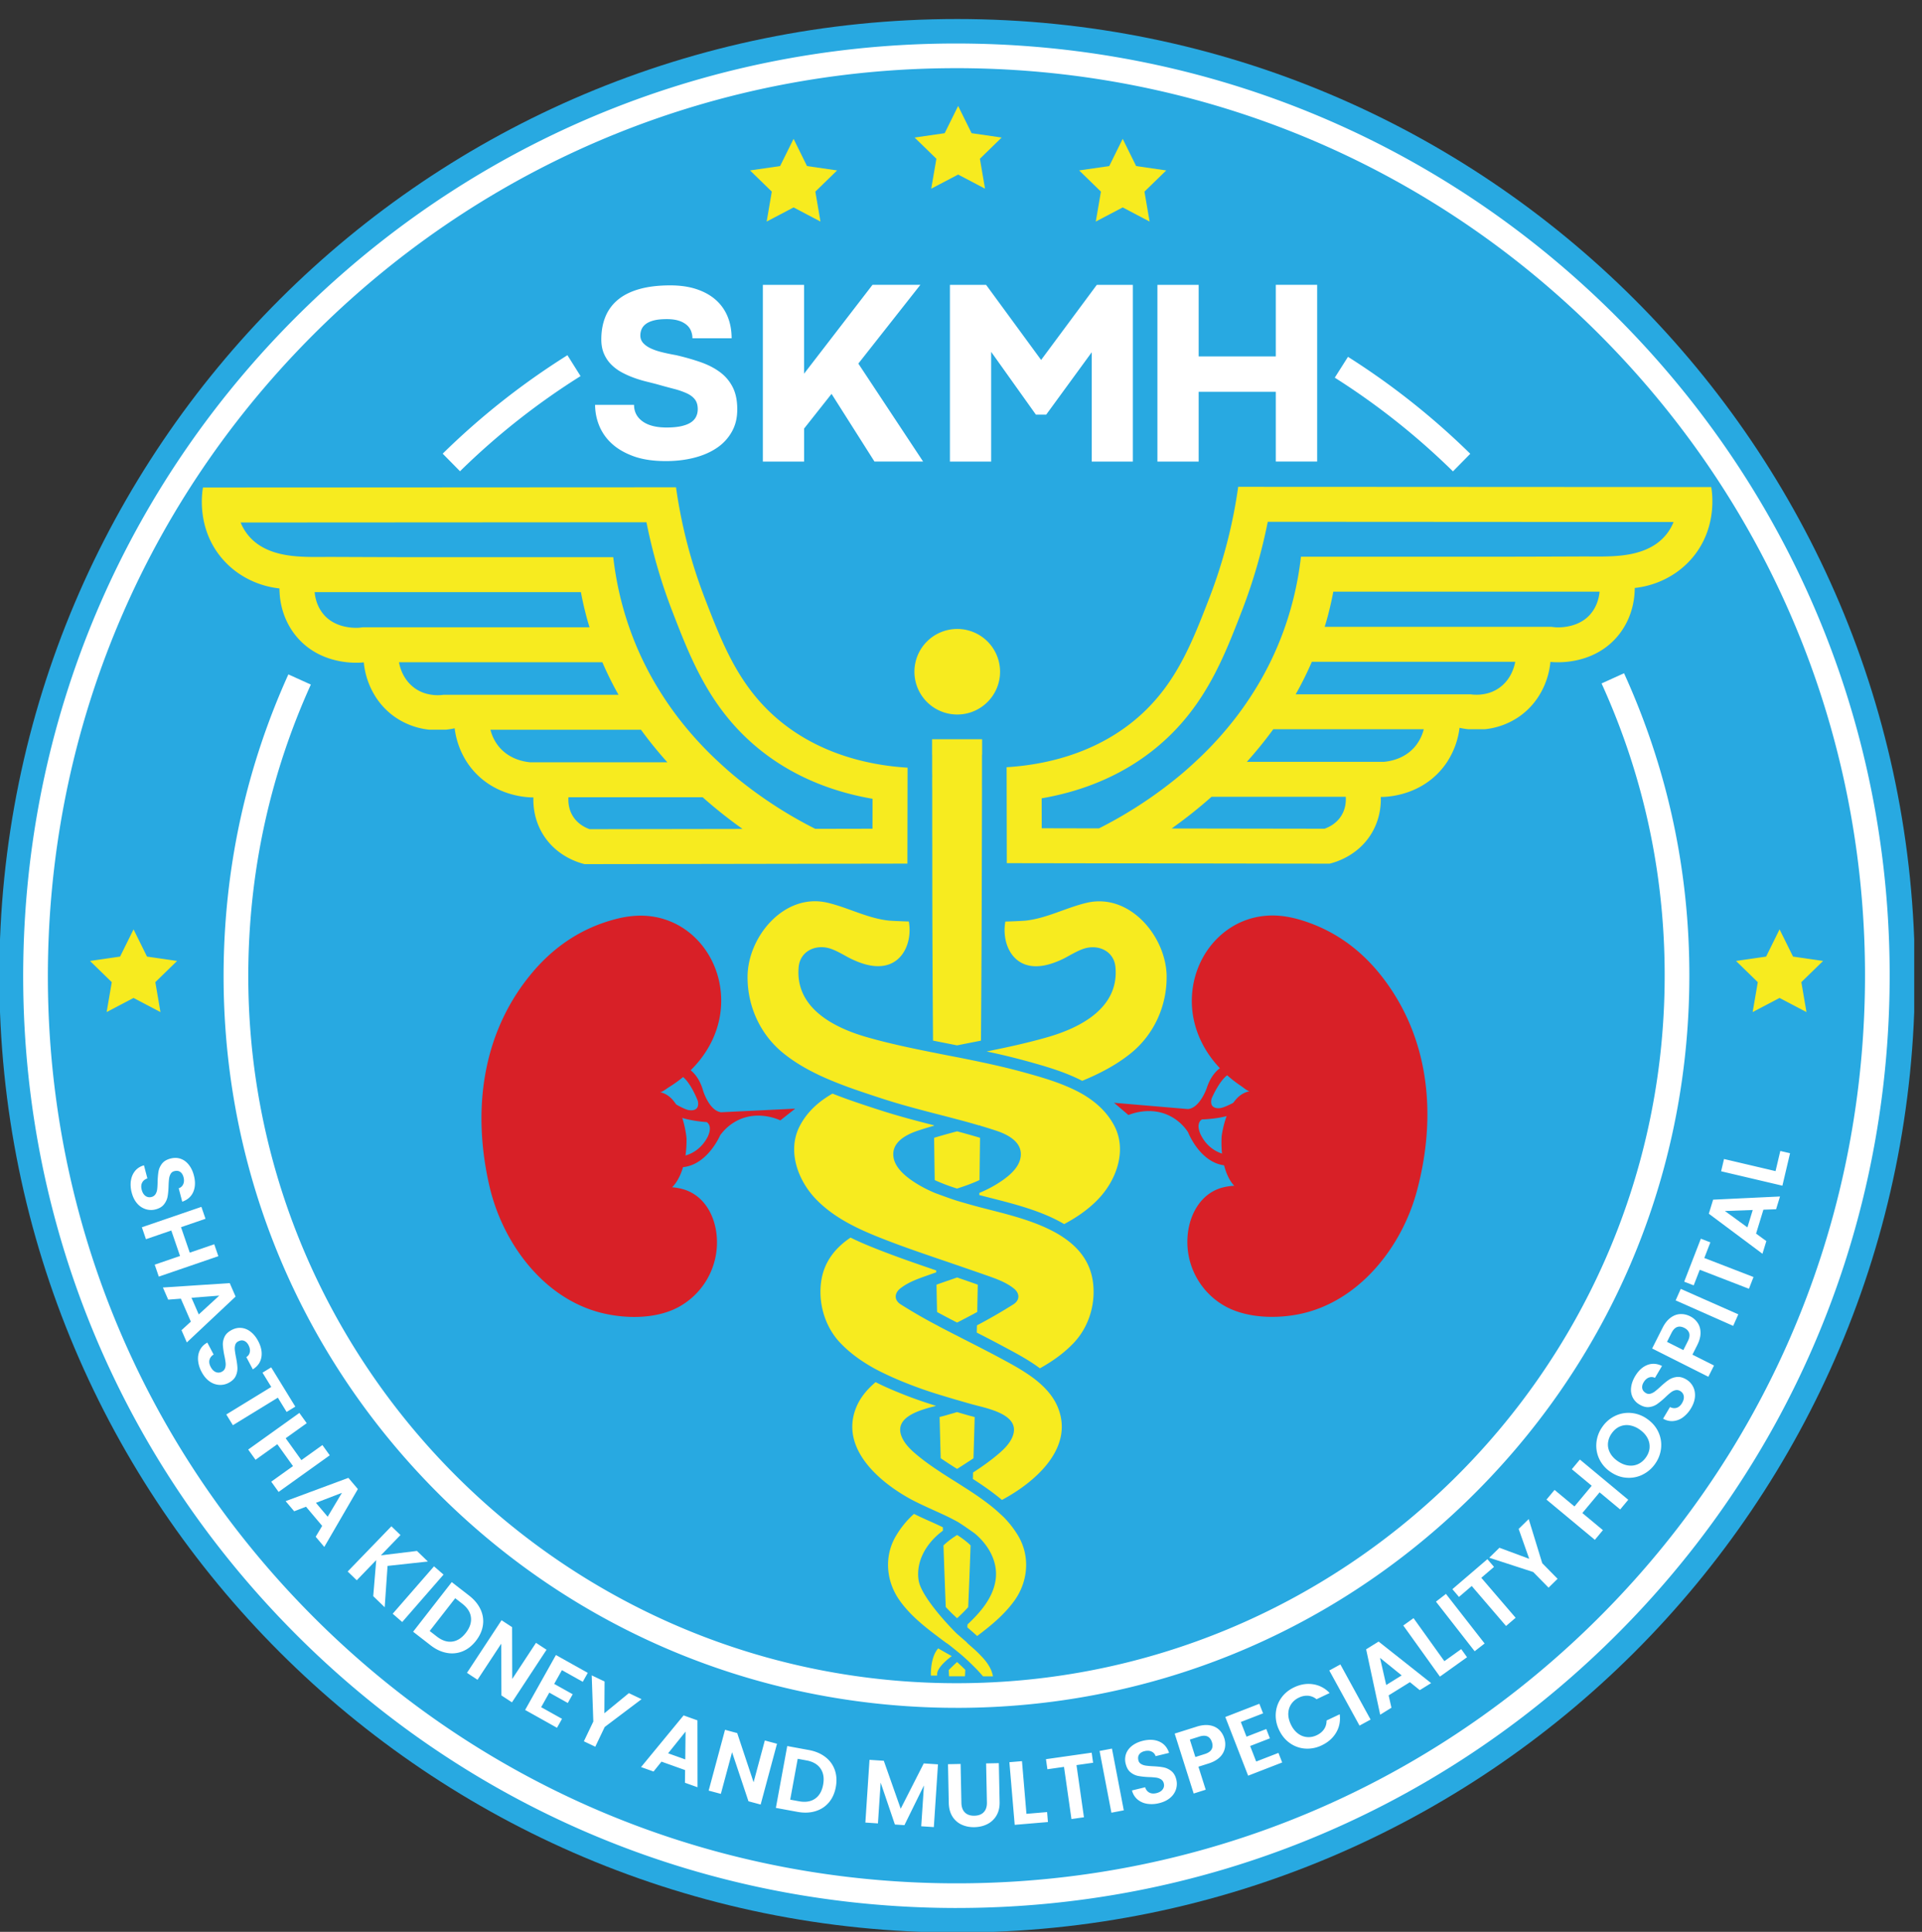 <svg xmlns="http://www.w3.org/2000/svg" width="195" height="196" fill="none"><rect width="100%" height="100%" fill="#333333" stroke="none"/><g clip-path="url(#a)"><path fill="#28A9E1" d="M97.105 196.067c53.668 0 97.174-43.459 97.174-97.069S150.773 1.93 97.105 1.93C43.438 1.93-.068 45.389-.068 98.998c0 53.61 43.506 97.069 97.173 97.069Z"/><path fill="#fff" d="M97.083 193.579c-.586 0-1.17-.006-1.758-.016-25.287-.456-48.883-10.722-66.439-28.907-17.558-18.185-26.974-42.11-26.518-67.37.457-25.26 10.734-48.83 28.939-66.367C49.51 13.38 73.475 3.974 98.747 4.429c25.288.457 48.884 10.723 66.44 28.908 17.558 18.185 26.974 42.11 26.517 67.368-.456 25.26-10.734 48.83-28.938 66.367-17.78 17.131-41.049 26.505-65.685 26.505l.002.002ZM96.992 6.917c-23.986 0-46.636 9.125-63.947 25.802C15.323 49.794 5.317 72.741 4.872 97.332c-.444 24.592 8.723 47.884 25.817 65.588 17.093 17.702 40.064 27.698 64.682 28.142 24.614.44 47.935-8.714 65.659-25.788 17.722-17.075 27.728-40.022 28.173-64.613.444-24.592-8.724-47.883-25.817-65.588-17.093-17.702-40.064-27.698-64.683-28.142a96.966 96.966 0 0 0-1.711-.016v.002Z"/><path fill="#D82027" d="M126.804 110.713c-.192.03-.722-.42-.867-.517a12.534 12.534 0 0 1-1.976-1.619c-1.795-1.8-2.953-4.15-3.037-6.711-.172-5.156 3.928-9.603 9.275-8.912.596.077 1.184.21 1.758.381 3.332 1.002 6.06 2.951 8.218 5.707 4.93 6.299 5.601 14.265 3.574 21.808-1.515 5.639-5.799 11.128-11.726 12.434-2.507.553-5.753.482-8.026-.935a7.473 7.473 0 0 1-3.488-7.159c.227-2.104 1.391-4.157 3.555-4.714a5.79 5.79 0 0 1 1.164-.171s-1.465-1.294-1.287-5.006c0 0 .489-4.205 2.867-4.588l-.004.002Z"/><path fill="#D82027" d="M114.489 113.127c.328-.133 2.26-.886 4.205.093a4.832 4.832 0 0 1 1.843 1.651s1.395 3.644 4.428 3.375l-.225-1.058s-1.865-.034-2.883-1.996c0 0-.629-1.146.083-1.619 0 0 3.409-.072 4.049-1.223l.372-1.154s-1.859 1.128-2.536 1.223c0 0-1.194.222-.901-.961 0 0 1.044-2.467 2.075-2.582l-.661-.821s-1.277.381-1.907 2.341c0 0-.685 2.013-1.904 2.126-2.499-.212-5.001-.424-7.501-.638l1.463 1.243ZM66.952 110.805c.192.039.735-.393.885-.484.727-.444 1.41-.965 2.035-1.546 1.859-1.734 3.1-4.041 3.277-6.599.36-5.145-3.578-9.737-8.945-9.24-.598.054-1.19.165-1.77.318-3.367.88-6.164 2.73-8.42 5.408-5.156 6.118-6.113 14.053-4.361 21.665 1.31 5.69 5.39 11.33 11.27 12.85 2.485.641 5.73.69 8.056-.644a7.471 7.471 0 0 0 3.744-7.029c-.151-2.109-1.239-4.202-3.38-4.838a5.895 5.895 0 0 0-1.157-.212s1.512-1.24 1.468-4.958c0 0-.338-4.218-2.7-4.689l-.002-.002Z"/><path fill="#D82027" d="M79.169 113.668c-.321-.145-2.227-.967-4.207-.059a4.867 4.867 0 0 0-1.902 1.583s-1.525 3.591-4.546 3.213l.263-1.047s1.865.034 2.954-1.892c0 0 .669-1.122-.024-1.62 0 0-3.403-.196-4.003-1.369l-.332-1.167s1.817 1.195 2.492 1.314c0 0 1.184.265.935-.928 0 0-.956-2.503-1.98-2.656l.691-.798s1.263.428 1.823 2.41c0 0 .612 2.037 1.826 2.194l7.52-.365c-.504.396-1.007.793-1.508 1.189l-.002-.002Z"/><path fill="#fff" d="M13.283 119.783c.057-.383.198-.71.423-.985.224-.272.525-.462.9-.567l.348 1.326c-.248.085-.426.226-.531.428-.105.2-.12.442-.046.725.076.289.204.496.385.626a.699.699 0 0 0 .609.105.66.66 0 0 0 .408-.287c.089-.143.145-.307.168-.493.024-.185.038-.436.044-.752.012-.432.044-.788.093-1.068.049-.281.168-.541.354-.783.186-.241.473-.412.863-.515.365-.095.709-.089 1.028.024.32.111.594.313.826.606.23.292.403.65.514 1.075.168.636.147 1.193-.057 1.674-.206.478-.58.811-1.123.997l-.358-1.361a.72.72 0 0 0 .455-.407c.095-.204.105-.446.032-.723-.063-.242-.176-.418-.337-.531-.162-.113-.36-.137-.597-.074a.566.566 0 0 0-.367.27c-.081.137-.134.297-.16.476-.026.18-.044.428-.055.747-.012.432-.044.79-.097 1.074-.05.285-.171.549-.36.793-.187.245-.472.418-.856.517a1.804 1.804 0 0 1-.988-.016 1.893 1.893 0 0 1-.875-.573c-.255-.287-.443-.656-.562-1.11a3.039 3.039 0 0 1-.085-1.222l.004.004ZM22.152 127.449l-6.04 2.071-.416-1.211 2.57-.882-.887-2.584-2.57.882-.416-1.211 6.04-2.069.416 1.209-2.484.852.887 2.584 2.484-.852.416 1.209v.002ZM19.363 134.088l-1.014-2.33-1.283.099-.538-1.231 6.78-.446.594 1.366-4.947 4.653-.54-1.241.948-.87Zm.8-.727 2.082-1.912-2.817.218.738 1.692-.002.002ZM20.096 138.023c-.03-.385.033-.739.19-1.054.158-.316.406-.567.75-.754l.638 1.213a.879.879 0 0 0-.42.537c-.056.218-.016.458.12.716.139.265.31.438.517.523a.698.698 0 0 0 .616-.034.646.646 0 0 0 .331-.372c.055-.159.071-.331.053-.519a7.427 7.427 0 0 0-.127-.742 7.856 7.856 0 0 1-.152-1.062c-.016-.285.04-.565.168-.842.127-.276.367-.508.723-.696.336-.176.671-.246 1.006-.208.336.036.651.171.942.404.291.232.54.543.744.93.307.581.414 1.131.323 1.643-.09.513-.382.921-.869 1.225l-.657-1.245a.733.733 0 0 0 .352-.501c.046-.22.002-.456-.131-.71-.117-.222-.267-.367-.449-.44-.184-.073-.382-.053-.598.06a.572.572 0 0 0-.297.348 1.255 1.255 0 0 0-.046.498c.016.182.054.428.115.739.085.424.135.779.15 1.068a1.83 1.83 0 0 1-.17.854c-.128.28-.368.512-.718.696a1.812 1.812 0 0 1-.966.208 1.883 1.883 0 0 1-.982-.361c-.313-.222-.578-.539-.798-.955a2.998 2.998 0 0 1-.358-1.169v.002ZM29.96 142.713l-.88.539-.89-1.449-4.562 2.795-.669-1.09 4.563-2.793-.89-1.449.882-.539 2.449 3.988-.002-.002ZM33.456 147.651l-5.19 3.714-.746-1.039 2.208-1.581-1.592-2.22-2.209 1.58-.745-1.039 5.19-3.714.747 1.039-2.134 1.528 1.592 2.22 2.134-1.528.745 1.04ZM32.684 154.808l-1.638-1.942-1.2.463-.867-1.028 6.367-2.363.962 1.138-3.407 5.872-.873-1.034.659-1.104-.002-.002Zm.56-.924 1.447-2.427-2.637 1.016 1.192 1.411h-.002ZM37.867 161.939l.305-3.656-1.976 2.045-.922-.888 4.436-4.588.921.888-1.988 2.057 3.66-.444 1.11 1.073-4.093.446-.29 4.193-1.163-1.124v-.002ZM44.999 159.754l-4.191 4.81-.966-.84 4.19-4.81.967.84ZM48.753 163.279c.24.519.322 1.054.243 1.607-.08.553-.316 1.08-.708 1.586-.394.505-.846.862-1.36 1.068a2.83 2.83 0 0 1-1.614.153c-.564-.104-1.11-.363-1.639-.775l-1.762-1.368 3.92-5.034 1.762 1.368c.53.412.916.876 1.156 1.397l.002-.002Zm-2.88 3.272c.514-.065.975-.359 1.383-.882.408-.525.584-1.046.525-1.566-.058-.521-.351-.988-.88-1.397l-.716-.555-2.59 3.324.715.555c.53.412 1.05.586 1.564.521ZM51.943 172.715l-1.071-.702-.02-5.248-2.405 3.659-1.071-.702 3.51-5.339 1.07.702.015 5.256 2.409-3.665 1.07.702-3.51 5.339.003-.002ZM57.01 169.448l-.782 1.395 1.876 1.05-.497.886-1.876-1.05-.826 1.476 2.116 1.182-.51.909-3.233-1.809 3.124-5.573 3.233 1.809-.509.908-2.115-1.183ZM65.094 172.391l-3.742 2.822-.958 2.004-1.156-.551.958-2.004-.162-4.685 1.304.623-.02 3.222 2.487-2.043 1.287.614.002-.002ZM69.507 179.586l-2.395-.856-.806 1.003-1.267-.452 4.316-5.242 1.405.503.008 6.786-1.275-.456.014-1.286Zm.018-1.08.03-2.824-1.77 2.202 1.74.622ZM77.173 183.082l-1.236-.331-1.663-4.978L73.136 182l-1.237-.331 1.66-6.169 1.236.333 1.661 4.988 1.14-4.237 1.236.331-1.659 6.169v-.002ZM83.736 178.259c.453.349.772.787.958 1.314.186.527.22 1.104.105 1.734-.115.629-.354 1.154-.713 1.574-.36.42-.813.713-1.362.878-.548.166-1.152.188-1.813.067l-2.194-.404 1.154-6.274 2.194.404c.659.121 1.217.357 1.67.707h.001Zm-1.043 4.23c.427-.292.7-.767.819-1.419.12-.654.034-1.197-.259-1.631-.293-.434-.768-.712-1.428-.833l-.892-.164-.761 4.144.89.164c.66.121 1.203.034 1.63-.259l.002-.002ZM95.164 179.007l-.42 6.364-1.28-.084.276-4.14-1.98 4.027-.968-.065-1.443-4.253-.275 4.14-1.277-.085.42-6.364 1.451.095 1.714 4.866 2.34-4.598 1.442.095v.002ZM97.46 178.962l.08 3.946c.009.432.13.761.36.985.23.224.55.331.958.323.414-.008.732-.129.954-.364.222-.234.327-.565.317-.997l-.081-3.946 1.29-.026.08 3.938c.012.543-.097 1.003-.323 1.383a2.227 2.227 0 0 1-.923.864c-.39.197-.825.3-1.308.31-.475.01-.91-.076-1.3-.256a2.15 2.15 0 0 1-.935-.826c-.232-.369-.355-.825-.368-1.368l-.08-3.938 1.28-.026-.001-.002ZM104.14 184.025l2.095-.178.085 1.011-3.372.285-.538-6.356 1.277-.107.453 5.345ZM110.757 177.82l.145 1.022-1.685.24.756 5.292-1.267.18-.756-5.292-1.685.24-.146-1.022 4.638-.66ZM112.815 177.406l1.201 6.264-1.257.24-1.2-6.264 1.256-.24ZM116.379 183.003a1.983 1.983 0 0 1-.978-.44 1.743 1.743 0 0 1-.552-.911l1.334-.323c.079.251.218.43.418.537.198.109.441.127.726.059.291-.071.501-.196.632-.376a.7.7 0 0 0 .116-.607.65.65 0 0 0-.279-.412 1.253 1.253 0 0 0-.491-.178 7.309 7.309 0 0 0-.754-.056 7.596 7.596 0 0 1-1.067-.113 1.763 1.763 0 0 1-.776-.366c-.238-.189-.404-.48-.499-.869a1.728 1.728 0 0 1 .042-1.026c.118-.317.326-.587.621-.813.297-.226.658-.39 1.085-.495.64-.155 1.198-.127 1.673.087.475.214.802.593.98 1.14l-1.368.333a.74.74 0 0 0-.4-.462c-.202-.099-.443-.113-.722-.046-.242.058-.422.169-.537.329-.115.159-.143.357-.085.595a.575.575 0 0 0 .265.374c.137.082.295.139.473.167.18.028.428.051.745.067.431.02.79.058 1.073.115.283.056.546.182.788.373.241.192.409.481.504.866.08.331.07.66-.033.985a1.872 1.872 0 0 1-.59.864c-.291.25-.665.43-1.121.541a3.072 3.072 0 0 1-1.223.063v-.002ZM124.274 177.35a1.78 1.78 0 0 1-.505.917c-.273.278-.661.496-1.16.654l-1.021.323.74 2.335-1.221.386-1.927-6.08 2.241-.708c.47-.15.897-.194 1.281-.138.382.059.703.202.958.434.256.232.44.529.555.888.103.325.124.654.059.987v.002Zm-1.352.136c.113-.206.127-.448.038-.727-.187-.591-.612-.783-1.275-.573l-.968.307.56 1.768.968-.307c.338-.107.562-.262.677-.468ZM125.889 174.706l.579 1.492 2.005-.777.368.945-2.005.777.612 1.576 2.26-.876.378.971-3.454 1.34-2.316-5.954 3.454-1.341.378.971-2.259.876ZM129.438 173.816a3.047 3.047 0 0 1 .552-1.546c.325-.46.762-.822 1.314-1.082.644-.305 1.287-.408 1.929-.307a2.873 2.873 0 0 1 1.667.888l-1.329.63a1.534 1.534 0 0 0-.853-.355 1.806 1.806 0 0 0-.929.188 1.88 1.88 0 0 0-.785.66c-.187.28-.284.599-.297.954-.01.356.077.725.259 1.111.18.379.412.68.695.9.283.22.592.347.93.379.335.033.673-.03 1.008-.189.313-.15.558-.35.732-.604.173-.254.26-.549.26-.888l1.332-.63c.087.68-.032 1.298-.36 1.855-.327.555-.814.987-1.465 1.296a3.313 3.313 0 0 1-1.671.331 3.04 3.04 0 0 1-1.546-.547c-.469-.325-.836-.769-1.105-1.336a3.358 3.358 0 0 1-.34-1.706l.002-.002ZM135.989 168.867l3.067 5.594-1.123.613-3.068-5.593 1.124-.614ZM143.045 170.667l-2.158 1.34.285 1.253-1.142.709-1.426-6.635 1.267-.787 5.326 4.215-1.15.714-1-.809h-.002Zm-.837-.687-2.194-1.778.626 2.753 1.57-.975h-.002ZM146.54 168.536l1.711-1.223.59.823-2.752 1.968-3.716-5.187 1.041-.745 3.124 4.362.002.002ZM146.7 161.711l3.924 5.032-1.01.787-3.925-5.032 1.011-.785v-.002ZM150.906 158.188l.673.783-1.291 1.106 3.483 4.057-.972.834-3.483-4.058-1.292 1.107-.672-.784 3.554-3.045ZM155.097 154.117l1.374 4.479 1.556 1.585-.916.896-1.556-1.585-4.461-1.451 1.032-1.011 3.023 1.122-1.071-3.034 1.019-.999v-.002ZM160.291 148.08l4.906 4.082-.82.983-2.087-1.736-1.75 2.099 2.087 1.736-.818.983-4.909-4.082.821-.983 2.018 1.678 1.75-2.099-2.016-1.68.82-.983-.002.002ZM166.637 149.621a3.141 3.141 0 0 1-1.637.303c-.575-.044-1.119-.248-1.634-.61a3.256 3.256 0 0 1-1.124-1.322 3.16 3.16 0 0 1-.273-1.641 3.31 3.31 0 0 1 .601-1.588 3.31 3.31 0 0 1 1.293-1.111 3.109 3.109 0 0 1 1.633-.296 3.27 3.27 0 0 1 1.624.607c.515.36.891.802 1.132 1.322.24.523.333 1.068.275 1.637a3.29 3.29 0 0 1-.601 1.589 3.317 3.317 0 0 1-1.289 1.106v.004Zm.724-2.741a1.786 1.786 0 0 0-.217-.989c-.169-.321-.43-.602-.78-.848a2.43 2.43 0 0 0-1.058-.44 1.779 1.779 0 0 0-.997.139c-.307.142-.571.37-.792.685a2.02 2.02 0 0 0-.376.981c-.03.341.039.67.207.987.167.317.426.599.775.843.35.245.704.392 1.063.443.36.05.695.004 1.007-.138.313-.143.578-.371.8-.684.22-.315.343-.64.37-.979h-.002ZM170.766 143.783a1.95 1.95 0 0 1-.998.392 1.747 1.747 0 0 1-1.036-.241l.699-1.18c.234.117.46.143.677.076.216-.066.4-.226.547-.476.152-.256.21-.495.174-.715a.697.697 0 0 0-.354-.506.656.656 0 0 0-.491-.089 1.198 1.198 0 0 0-.468.228c-.15.113-.338.281-.566.499a7.992 7.992 0 0 1-.827.686 1.783 1.783 0 0 1-.804.299c-.301.038-.626-.047-.972-.251a1.714 1.714 0 0 1-.707-.747 1.78 1.78 0 0 1-.15-1.011c.045-.369.18-.743.402-1.12.336-.565.746-.945 1.231-1.137.485-.191.986-.159 1.499.095l-.717 1.211a.73.73 0 0 0-.61-.036c-.212.077-.392.238-.538.485-.127.213-.173.419-.139.611.034.194.156.353.366.477a.574.574 0 0 0 .452.07c.156-.04.305-.113.451-.222.145-.109.335-.27.57-.486.317-.295.592-.523.832-.687a1.83 1.83 0 0 1 .817-.302c.307-.039.63.042.972.244.295.173.521.412.683.712.161.301.23.642.206 1.026-.025.381-.156.775-.396 1.179a3.053 3.053 0 0 1-.809.918l.004-.002ZM172.228 134.198c.194.278.295.611.303 1.001.008.389-.105.817-.341 1.286l-.481.954 2.19 1.1-.575 1.143-5.703-2.868 1.057-2.098c.222-.44.487-.777.796-1.011.309-.234.637-.361.98-.381.344-.021.687.054 1.025.224.305.153.553.369.749.648v.002Zm-.848 1.061c-.067-.224-.233-.403-.493-.535-.556-.278-.991-.109-1.302.511l-.456.906 1.659.834.456-.906c.16-.315.204-.586.138-.812l-.002.002ZM170.524 130.766l5.838 2.583-.519 1.169-5.838-2.584.519-1.168ZM172.564 125.674l.964.373-.614 1.585 4.991 1.93-.463 1.193-4.991-1.93-.614 1.584-.964-.373 1.691-4.364v.002ZM178.91 122.731l-.744 2.428 1.041.757-.394 1.286-5.442-4.063.437-1.425 6.785-.323-.396 1.294-1.287.046Zm-1.081.032-2.825.101 2.283 1.663.54-1.764h.002ZM180.141 118.818l.483-2.045.988.233-.776 3.29-6.216-1.462.293-1.245 5.228 1.229Z"/><path fill="#F7EB1F" d="M97.119 72.492c2.4 0 4.344-1.943 4.344-4.34a4.342 4.342 0 0 0-4.344-4.34 4.342 4.342 0 0 0-4.345 4.34 4.342 4.342 0 0 0 4.345 4.34ZM97.936 169.416a24.402 24.402 0 0 0-.834-.791c-.273.242-.55.515-.847.809l.032.636h1.617l.032-.654ZM98.473 156.788a710.15 710.15 0 0 1-.243 6.266 16.16 16.16 0 0 1-1.028 1.035c-.037.03-.065.059-.101.089-.037-.03-.065-.059-.095-.089-.356-.325-.722-.68-1.053-1.052-.083-2.069-.16-4.156-.23-6.243.113-.113.218-.202.307-.278.337-.291.699-.543 1.077-.782.378.237.733.497 1.07.782.084.07.185.165.296.272ZM98.887 143.768c-.037 1.395-.077 2.79-.12 4.181-.54.367-1.095.72-1.663 1.082a53.223 53.223 0 0 1-1.663-1.082c-.04-1.401-.076-2.802-.113-4.185.018-.006.03-.006.043-.012.254-.065.49-.123.687-.184l.39-.113c.212-.058.432-.123.65-.189.219.064.439.129.65.189l.39.113c.203.059.433.119.688.184l.059.018.002-.002ZM99.202 130.34c-.019.923-.037 1.845-.053 2.767-.675.368-1.362.727-2.047 1.076a98.01 98.01 0 0 1-2.029-1.069c-.024-.923-.042-1.845-.058-2.778.699-.248 1.396-.49 2.095-.727.7.243 1.396.479 2.096.733l-.004-.002ZM99.432 115.437c-.018 1.431-.036 2.856-.052 4.286-.7.325-1.455.603-2.28.864a19.34 19.34 0 0 1-2.267-.858 767.769 767.769 0 0 1-.059-4.292c.77-.236 1.55-.45 2.332-.656.776.208 1.556.426 2.326.656ZM99.643 75h-5.076v1.572h.006v1.207c0 .307 0 .622.007.941v.006c-.007.466-.007.94 0 1.42v4.113c.006 1.14.006 2.216.006 3.15 0 5.953.03 12.041.076 18.166.58.119 1.154.23 1.722.343l.715.141c.243-.046.48-.095.716-.141.567-.113 1.135-.224 1.71-.337.046-6.072.076-12.136.088-18.171l.018-7.32c-.006-.532 0-1.023 0-1.459v-2.059h.012V75ZM118.362 99.076c.024 2.98-1.273 5.852-3.581 7.743-1.467 1.199-3.191 2.1-4.983 2.838-1.786-.922-3.74-1.471-5.385-1.933a68.202 68.202 0 0 0-4.314-1.046c2.071-.414 4.142-.864 6.177-1.449 3.391-.975 7.266-2.992 6.895-7.1-.142-1.63-1.728-2.357-3.207-1.879-.467.154-.893.384-1.326.616-.349.196-.693.39-1.059.549-.881.39-1.835.686-2.792.603-2.261-.195-3.149-2.535-2.787-4.52a48.616 48.616 0 0 0 2.025-.09c2.184-.236 4.096-1.306 6.207-1.808 4.373-1.046 8.101 3.417 8.132 7.478l-.002-.002Z"/><path fill="#F7EB1F" d="M109.095 136.076c-.107.119-.212.236-.332.349-.951.963-2.071 1.738-3.255 2.4-1.077-.804-2.261-1.443-3.332-2.017l-.178-.095a133.83 133.83 0 0 0-2.9-1.513l.019-.733a54.013 54.013 0 0 0 3.71-2.14c.681-.438.632-1.146.012-1.619-.875-.686-1.948-1.029-2.983-1.394-.212-.077-2.148-.745-2.758-.957h-.006c-.267-.089-.528-.184-.792-.273-.445-.153-.893-.3-1.338-.456-1.9-.65-3.799-1.306-5.664-2.051a36.71 36.71 0 0 1-1.764-.745 22.369 22.369 0 0 1-1.301-.643c-1.219-.65-2.367-1.432-3.35-2.425-1.93-1.933-3.084-5.042-1.704-7.595.764-1.432 1.936-2.443 3.283-3.216 1.455.579 2.93 1.064 4.32 1.52l.48.153c1.816.592 3.681 1.076 5.492 1.543v.046a36.22 36.22 0 0 0-1.568.478c-1.283.42-2.853 1.236-2.51 2.845.202.916 1.025 1.655 1.758 2.176.758.536 1.574.962 2.415 1.318 0 0 1.598.597 2.255.797.249.077.497.147.746.218.361.107.721.206 1.089.307l.396.107c2.194.579 5.017 1.189 7.327 2.369.438.218.853.461 1.243.727 1.521 1.03 2.651 2.406 2.958 4.356.343 2.164-.301 4.515-1.77 6.161l.002.002ZM102.894 162.43c-1.025 1.413-2.366 2.507-3.753 3.553-.307-.279-.62-.549-.93-.816-.023-.018-.046-.04-.07-.058.012-.095.012-.19.018-.289v-.006c1.29-1.211 2.575-2.678 2.847-4.487.279-1.839-.693-3.547-2.065-4.711-.135-.113-1.438-1.024-1.835-1.248H97.1a23.312 23.312 0 0 0-1.485-.745c-.632-.294-1.273-.573-1.9-.87a28.98 28.98 0 0 1-.868-.419c-.101-.053-.202-.101-.301-.154-3.278-1.75-7.297-5.167-5.723-9.275.408-1.07 1.136-1.934 2.013-2.678 1.036.532 2.107.968 3.16 1.382.982.378 1.976.715 2.977 1.024-1.793.456-4.563 1.217-3.345 3.433.273.503.7.941 1.13 1.318.853.745 1.782 1.395 2.728 2.011v.006c.172.113.343.218.515.331.368.236.74.466 1.108.698.515.331 1.036.656 1.55.999.626.414 1.242.852 1.834 1.318.338.267.663.543.982.846.142.123.279.255.415.39a9.94 9.94 0 0 1 1.337 1.713c1.326 2.116 1.108 4.754-.331 6.734h-.002Z"/><path fill="#F7EB1F" d="M111.32 121.767c-.983.993-2.13 1.774-3.355 2.424-2.225-1.318-4.983-2.017-7.291-2.608-.456-.113-.899-.23-1.319-.337 0-.077.006-.147.006-.218a12.21 12.21 0 0 0 2.403-1.312c.733-.521 1.562-1.26 1.758-2.176.349-1.609-1.219-2.424-2.51-2.844a51.525 51.525 0 0 0-1.562-.485v-.042a.286.286 0 0 0-.077.024 74.599 74.599 0 0 0-2.267-.632H97.1c-.786-.212-1.574-.413-2.36-.615-1.71-.444-3.421-.898-5.107-1.443-1.212-.396-2.467-.804-3.71-1.26a43.52 43.52 0 0 1-1.515-.591c-1.793-.739-3.516-1.638-4.983-2.839-2.314-1.891-3.605-4.763-3.58-7.743.03-4.06 3.752-8.524 8.13-7.478 2.112.502 4.024 1.572 6.202 1.808.184.025 2.029.101 2.029.09.361 1.986-.534 4.327-2.793 4.52-.958.084-1.912-.211-2.786-.603-.368-.16-.716-.355-1.065-.549-.427-.23-.853-.46-1.32-.615-1.479-.479-3.065.248-3.213 1.879-.368 4.107 3.504 6.124 6.9 7.099 2.036.585 4.107 1.035 6.178 1.449.19.043.378.077.568.113.81.166 1.62.325 2.433.479h.006c.798.159 1.598.319 2.397.49 1.537.325 3.071.68 4.587 1.106 1.368.378 2.822.798 4.182 1.383.504.212.989.45 1.455.708 1.35.776 2.522 1.785 3.29 3.216 1.378 2.553.218 5.664-1.703 7.596l-.002.006ZM101.656 152.181c-.941-.792-1.948-1.484-2.952-2.134.012-.212.018-.432.018-.65.948-.615 1.869-1.265 2.722-2.01.432-.378.859-.816 1.136-1.318 1.212-2.217-1.55-2.98-3.345-3.434-.113-.03-.212-.052-.313-.083-.166-.042-.313-.076-.45-.119-.457-.129-.912-.26-1.368-.395h-.007c-.616-.178-1.224-.362-1.834-.549a41.17 41.17 0 0 1-2.848-.981c-.846-.325-1.699-.681-2.527-1.076-.403-.19-.805-.39-1.197-.604-1.19-.662-2.307-1.437-3.261-2.4a9.027 9.027 0 0 1-.332-.349c-1.466-1.643-2.107-3.997-1.77-6.161.307-1.949 1.445-3.334 2.965-4.356.869.432 1.74.792 2.562 1.119 2.025.803 4.096 1.52 6.125 2.21v.202c-.219.071-.433.147-.645.224-1.03.367-2.107.708-2.982 1.395-.617.472-.663 1.183.018 1.619a52.327 52.327 0 0 0 3.722 2.145c.23.129.467.249.703.374.432.224.865.45 1.301.668.651.337 1.308.668 1.965 1.005.792.408 1.586.816 2.366 1.235.923.497 1.936 1.036 2.875 1.674.368.248.728.514 1.059.797.875.745 1.605 1.609 2.013 2.679 1.568 4.107-2.445 7.525-5.729 9.275l.01-.002ZM100.598 169.548c-.206-.527-.544-.993-.924-1.401-.202-.212-.402-.426-.616-.625-.285-.279-.982-.846-.982-.905-.32-.284-.645-.561-.97-.846-.301-.266-3.633-3.647-3.906-5.443-.279-1.839.687-3.547 2.06-4.712.134-.113.272-.218.407-.325 0-.113-.006-.224-.006-.337-.479-.236-.97-.456-1.473-.68-.479-.212-.97-.438-1.455-.68a8.375 8.375 0 0 0-.414.389 9.339 9.339 0 0 0-1.338 1.714c-1.331 2.115-1.107 4.754.332 6.734 1.018 1.413 2.366 2.507 3.752 3.552.32.243.645.485.964.721.024-.024.633.478.9.686.058.047.112.089.17.142.308.242.611.502.906.775l.006.006c.35.319.693.656 1.03.999.241.242.468.503.696.763h1.006a3.238 3.238 0 0 0-.145-.527ZM173.616 49.415c-15.995-.006-31.997-.018-47.993-.024a50.979 50.979 0 0 1-2.924 11.267c-1.722 4.463-3.284 8.43-6.747 11.675-4.723 4.417-10.664 5.315-13.824 5.505l.018 9.735c10.912.018 21.83.036 32.744.052.497-.119 2.823-.732 4.231-3.02.958-1.56.994-3.104.97-3.748.095 0 .267 0 .497-.018 1.101-.077 3.575-.49 5.48-2.571.289-.32.544-.644.758-.975a8.157 8.157 0 0 0 1.255-3.452c.119.03.444.1.905.147h1.645a7.451 7.451 0 0 0 3.599-1.354 7.241 7.241 0 0 0 2-2.194 7.904 7.904 0 0 0 1.071-3.286c.148.018.811.082 1.722-.013 1.414-.153 3.427-.704 4.977-2.458.313-.355.574-.72.792-1.088.841-1.413 1.018-2.814 1.053-3.565.012-.16.012-.284.012-.377a9.072 9.072 0 0 0 4.237-1.59 8.652 8.652 0 0 0 1.657-1.53c2.516-3.033 1.958-6.597 1.865-7.118Zm-37.524 33.334c-.479.787-1.237 1.164-1.704 1.33l-15.517-.024a47.294 47.294 0 0 0 4.048-3.216h13.617l.007.141c.012.368-.025 1.082-.451 1.769Zm7.355-6.875c-1.012 1.106-2.378 1.36-3.041 1.419H126.5a41.496 41.496 0 0 0 2.681-3.305h15.269a4.389 4.389 0 0 1-1.001 1.886h-.002Zm8.699-6.112a3.755 3.755 0 0 1-1.745.68 3.8 3.8 0 0 1-.593.042c-.242 0-.456-.018-.604-.042h-17.748a34.098 34.098 0 0 0 1.639-3.298h20.636c-.101.536-.433 1.784-1.587 2.617h.002Zm9.191-7.425c-.734.834-1.722 1.147-2.51 1.26a5.459 5.459 0 0 1-.776.052c-.214 0-.35-.018-.35-.018l-.319-.036h-22.985c.141-.45.272-.91.39-1.377a34.7 34.7 0 0 0 .485-2.188h27.014c-.052.586-.254 1.514-.951 2.305l.002.002Zm7.68-8.064a5.05 5.05 0 0 1-1.451 1.197c-2.101 1.165-4.738.977-7.062.988-3.399.014-6.8.026-10.198.026H131.99a32.853 32.853 0 0 1-2.035 8.246 32.215 32.215 0 0 1-2.918 5.71 33.542 33.542 0 0 1-1.515 2.176 35.684 35.684 0 0 1-4.256 4.677 35.711 35.711 0 0 1-2.544 2.17 43.57 43.57 0 0 1-7.226 4.582l-5.806-.013-.006-3.037c3.995-.687 8.712-2.342 12.694-6.078 4.107-3.844 5.901-8.488 7.635-12.981a54.73 54.73 0 0 0 2.61-8.997l41.17.024a4.882 4.882 0 0 1-.776 1.312v-.002ZM20.593 49.462c15.995-.006 31.997-.018 47.993-.025a50.989 50.989 0 0 0 2.924 11.268c1.722 4.463 3.284 8.43 6.747 11.675 4.723 4.416 10.664 5.315 13.824 5.505l-.018 9.735c-10.912.018-21.83.036-32.744.052-.497-.119-2.823-.732-4.231-3.02-.958-1.56-.994-3.104-.97-3.748-.095 0-.267 0-.497-.018-1.101-.077-3.575-.49-5.48-2.572a7.653 7.653 0 0 1-.758-.974 8.157 8.157 0 0 1-1.255-3.452c-.12.03-.444.1-.905.147h-1.645a7.45 7.45 0 0 1-3.599-1.354 7.247 7.247 0 0 1-2-2.194 7.918 7.918 0 0 1-1.071-3.286c-.148.018-.81.082-1.722-.013-1.414-.153-3.427-.704-4.977-2.458a7.212 7.212 0 0 1-.792-1.088c-.84-1.413-1.019-2.814-1.053-3.565-.012-.16-.012-.285-.012-.377a9.074 9.074 0 0 1-4.237-1.59 8.67 8.67 0 0 1-1.657-1.531c-2.516-3.032-1.958-6.596-1.865-7.117Zm37.524 33.334c.479.787 1.237 1.164 1.703 1.33l15.517-.025a47.426 47.426 0 0 1-4.047-3.215H57.672l-.006.141c-.012.368.025 1.082.451 1.769Zm-7.355-6.876c1.012 1.107 2.378 1.36 3.04 1.42H67.71a41.389 41.389 0 0 1-2.681-3.305H49.759a4.38 4.38 0 0 0 1 1.886h.003Zm-8.7-6.112c.51.368 1.096.598 1.746.68.19.03.39.043.592.043.243 0 .457-.018.605-.042h17.747a34.106 34.106 0 0 1-1.638-3.299H40.478c.101.537.433 1.785 1.587 2.618h-.002Zm-9.19-7.424c.734.834 1.722 1.147 2.51 1.26.295.042.562.052.776.052.214 0 .35-.018.35-.018l.319-.036h22.985c-.141-.45-.272-.91-.39-1.377-.19-.739-.35-1.465-.485-2.188H31.923c.052.586.254 1.514.951 2.305l-.002.002Zm-7.68-8.064c.4.487.9.892 1.45 1.197 2.102 1.165 4.739.977 7.063.987 3.399.015 6.8.027 10.198.027H62.22a32.785 32.785 0 0 0 2.035 8.246 32.211 32.211 0 0 0 2.918 5.71 33.35 33.35 0 0 0 1.515 2.176 35.675 35.675 0 0 0 4.256 4.677c.853.797 1.703 1.52 2.544 2.17a43.564 43.564 0 0 0 7.226 4.581l5.806-.012.005-3.038c-3.994-.686-8.71-2.341-12.694-6.077-4.106-3.844-5.9-8.488-7.634-12.981a54.702 54.702 0 0 1-2.61-8.997l-41.17.024c.171.438.426.886.776 1.312v-.002ZM96.565 168.025s-1.651 1.159-1.477 1.97l-.643.004s-.089-1.828.74-2.757M13.55 94.29l1.364 2.762 3.053.442-2.208 2.152.521 3.036-2.73-1.433-2.73 1.433.521-3.036-2.208-2.151 3.051-.443 1.366-2.763ZM180.549 94.29l1.366 2.762 3.051.442-2.208 2.152.521 3.036-2.73-1.433-2.73 1.433.521-3.036-2.208-2.151 3.053-.443 1.364-2.763ZM97.21 10.75l1.364 2.763 3.051.442-2.208 2.152.521 3.036-2.728-1.433-2.73 1.433.522-3.036-2.209-2.152 3.051-.442 1.366-2.763ZM113.905 14.086l1.366 2.763 3.051.442-2.209 2.15.522 3.038-2.73-1.435-2.73 1.435.521-3.038-2.209-2.15 3.054-.442 1.364-2.763ZM80.513 14.086l1.364 2.763 3.053.442-2.208 2.15.52 3.038-2.729-1.435-2.73 1.435.521-3.038-2.208-2.15 3.051-.442 1.366-2.763Z"/><path fill="#fff" d="M60.38 41.076h3.949c0 .699.286 1.258.862 1.674.576.416 1.388.623 2.437.623.574 0 1.063-.044 1.463-.13.4-.088.726-.21.974-.368.25-.158.433-.353.55-.587.117-.233.176-.491.176-.774 0-.407-.095-.736-.287-.987-.192-.25-.467-.458-.825-.623a7.858 7.858 0 0 0-1.305-.45 86.334 86.334 0 0 1-1.744-.475 71.79 71.79 0 0 0-1.081-.274 11.818 11.818 0 0 1-1.23-.376 9.076 9.076 0 0 1-1.22-.543 4.638 4.638 0 0 1-1.062-.779 3.508 3.508 0 0 1-.75-1.098c-.188-.424-.28-.916-.28-1.474 0-.85.137-1.612.412-2.29a4.342 4.342 0 0 1 1.269-1.73c.57-.475 1.297-.836 2.18-1.086.883-.25 1.928-.376 3.136-.376 1 0 1.885.127 2.655.382.77.254 1.42.613 1.95 1.08.53.466.932 1.029 1.207 1.691.275.662.412 1.4.412 2.216h-3.975c0-.25-.046-.492-.137-.73a1.56 1.56 0 0 0-.445-.624 2.24 2.24 0 0 0-.806-.43c-.334-.109-.742-.161-1.225-.161-.533 0-.972.046-1.317.137-.346.09-.618.216-.819.375a1.3 1.3 0 0 0-.418.531 1.64 1.64 0 0 0-.119.618c0 .29.093.543.28.755.189.212.445.395.769.549.325.153.707.284 1.15.393.442.11.921.208 1.436.3.891.207 1.714.443 2.468.704.753.262 1.408.597 1.962 1.005.553.407.988.916 1.299 1.524.313.607.469 1.36.469 2.258 0 .899-.182 1.613-.544 2.265a4.765 4.765 0 0 1-1.511 1.641c-.647.442-1.413.777-2.3 1.005-.887.229-1.85.344-2.893.344-1.3 0-2.405-.17-3.312-.505-.908-.337-1.647-.775-2.22-1.318a5.005 5.005 0 0 1-1.25-1.829 5.644 5.644 0 0 1-.394-2.053h.004ZM81.577 28.898v9.017l6.944-9.017h4.857l-6.294 7.99 6.573 9.94h-4.936l-4.355-6.868-2.785 3.52v3.349h-4.184v-17.93h4.184-.004ZM106.144 42.07h-1.043l-4.54-6.37V46.83h-4.185v-17.93h3.67l5.583 7.62 5.65-7.62h3.655v17.93h-4.171V35.74l-4.619 6.328ZM117.428 46.829v-17.93h4.185v7.264h7.826v-7.265h4.197v17.93h-4.197V39.75h-7.826v7.079h-4.185ZM147.413 47.824a72.374 72.374 0 0 0-11.991-9.508l1.34-2.113a74.805 74.805 0 0 1 12.407 9.836l-1.756 1.785ZM97.075 173.272c-.46 0-.92-.004-1.38-.012-19.857-.36-38.387-8.422-52.174-22.701-13.788-14.279-21.184-33.069-20.824-52.905.184-10.19 2.393-20.024 6.56-29.232l2.28 1.031C27.51 78.351 25.38 87.854 25.202 97.7c-.716 39.569 30.929 72.344 70.54 73.061.441.008.88.012 1.318.012 39.02 0 71.113-31.346 71.82-70.477.196-10.79-1.954-21.206-6.39-30.956l2.28-1.035c4.591 10.09 6.816 20.87 6.614 32.036-.36 19.836-8.431 38.345-22.725 52.118-13.963 13.453-32.237 20.813-51.583 20.815v-.002ZM46.67 47.811l-1.756-1.784a74.72 74.72 0 0 1 12.656-9.988l1.331 2.12a72.3 72.3 0 0 0-12.23 9.652Z"/></g><defs><clipPath id="a"><path fill="#fff" d="M0 0h194.21v196H0z"/></clipPath></defs></svg>